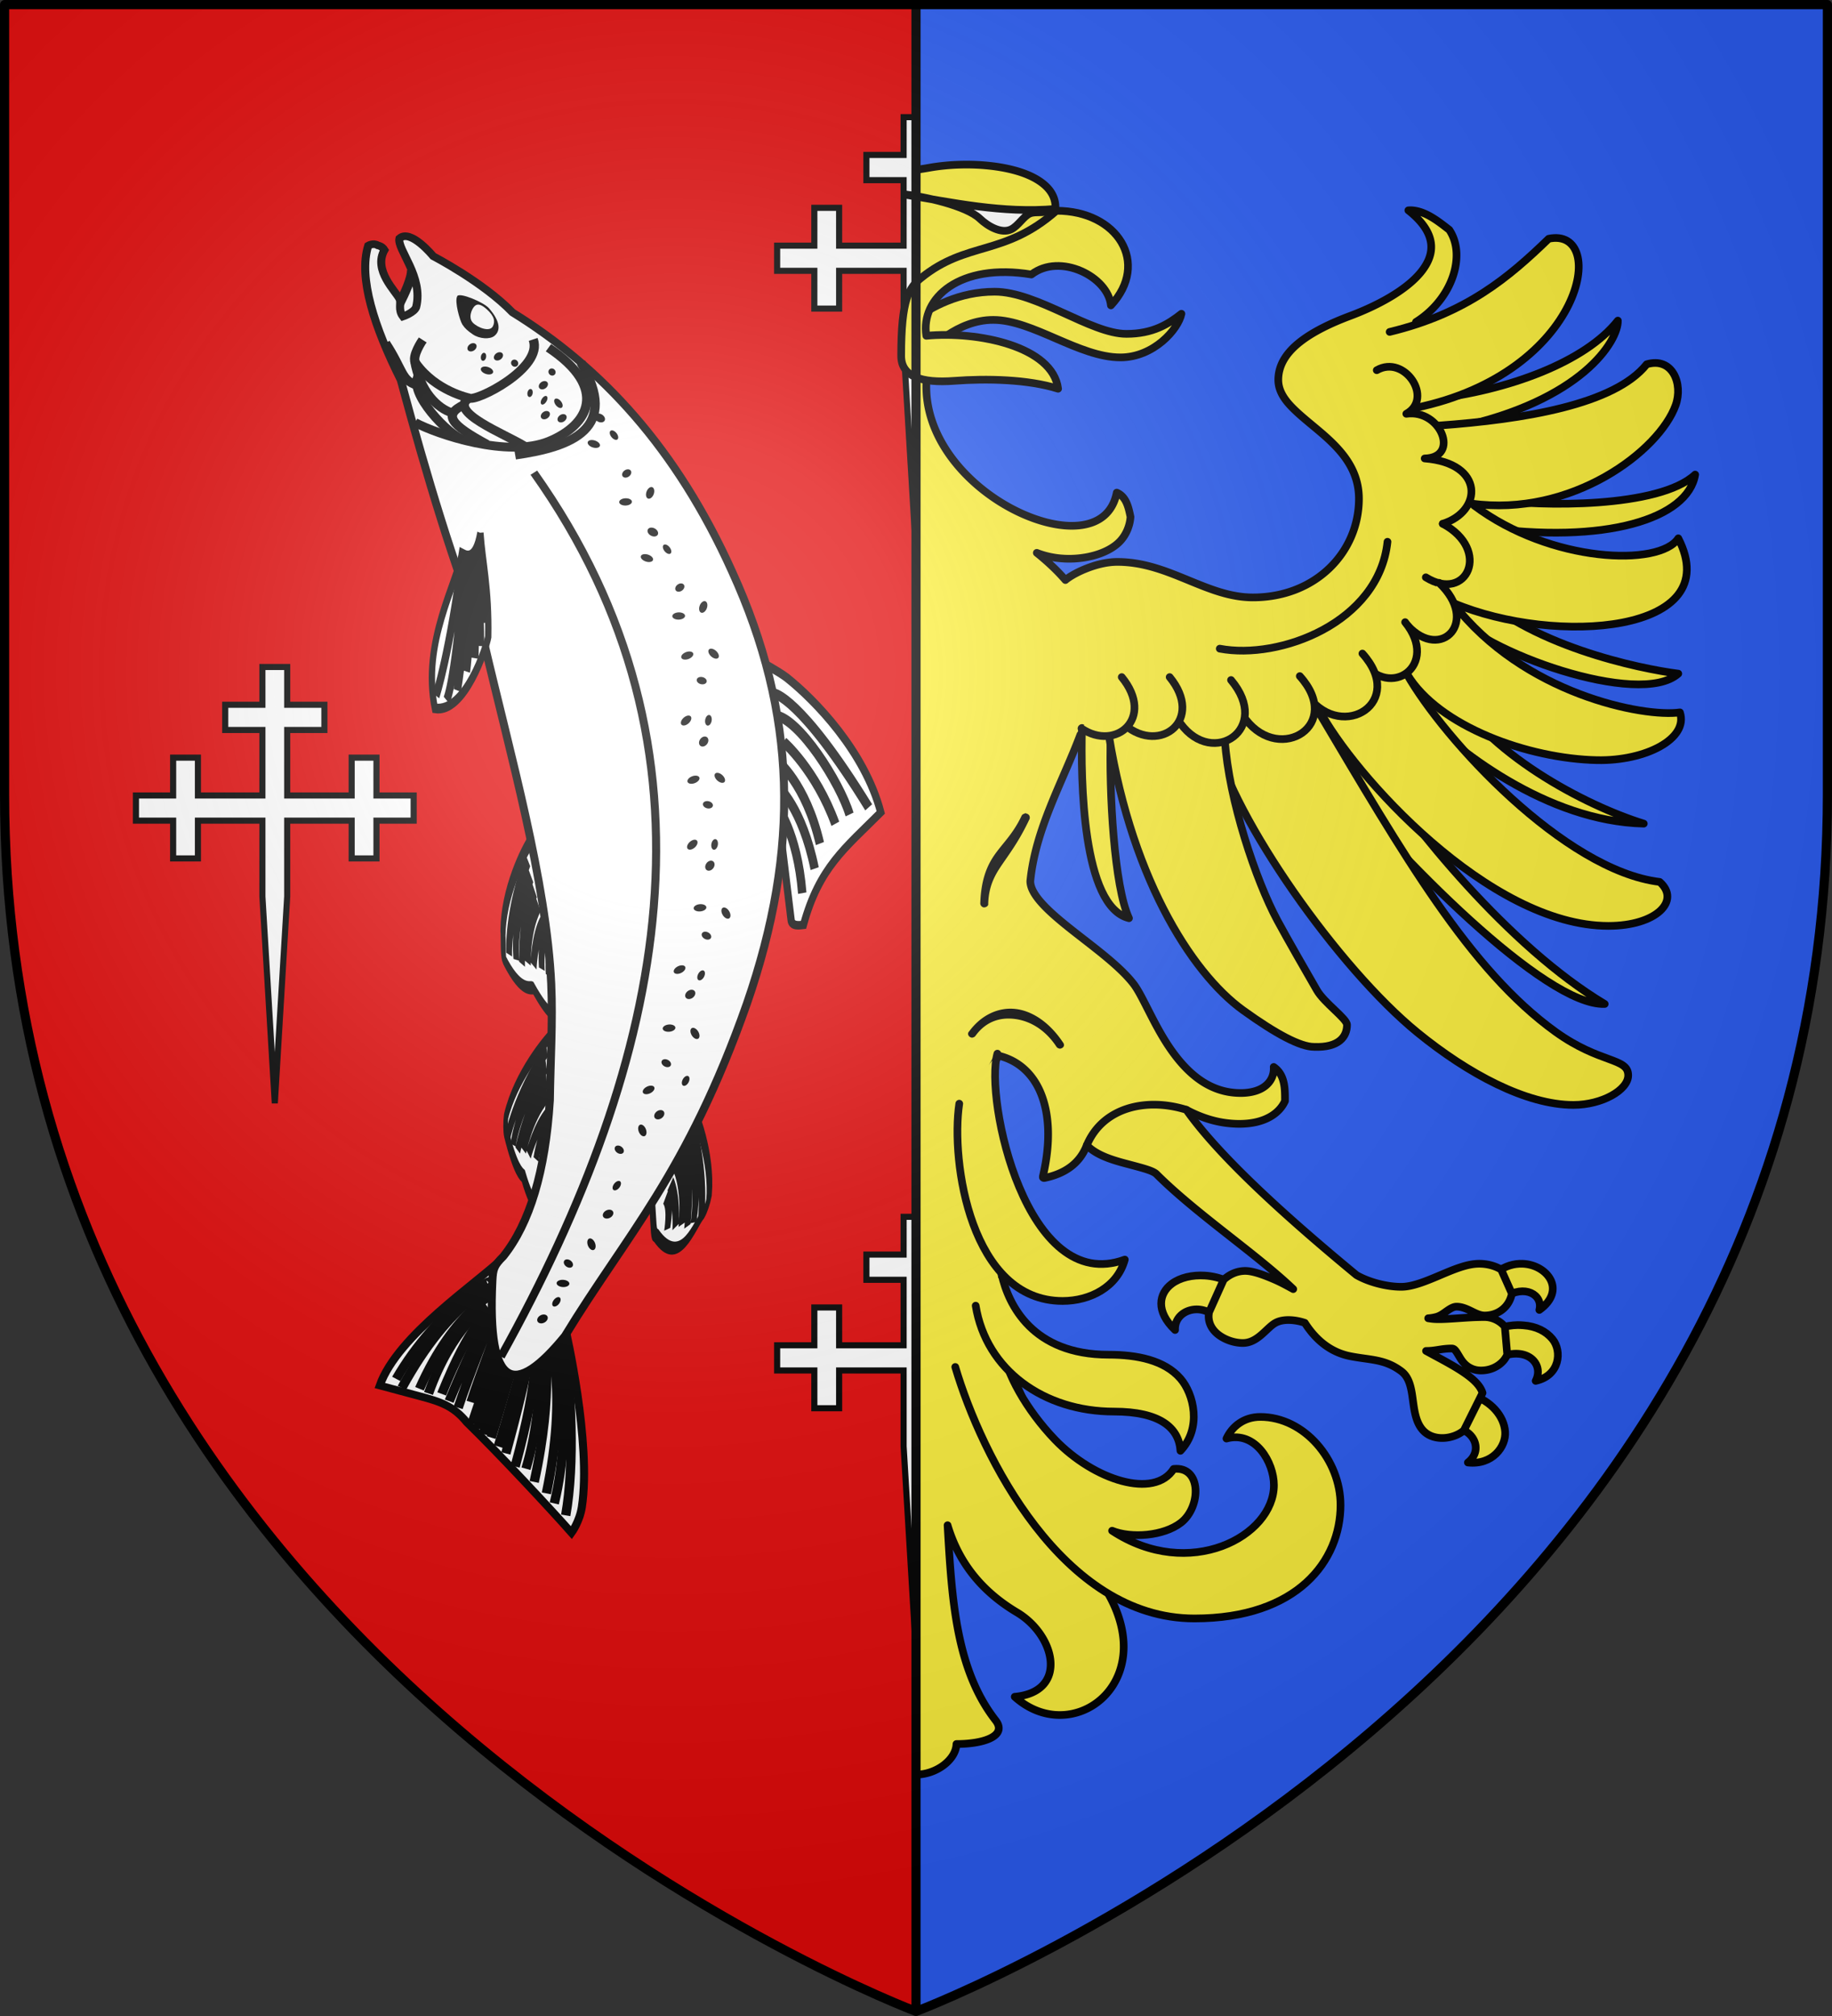 <svg xmlns="http://www.w3.org/2000/svg" xmlns:xlink="http://www.w3.org/1999/xlink" width="600" height="660" version="1.0"><rect width="100%" height="100%" fill="#333333" stroke="none"/><defs><g id="c"><path id="b" d="M0 0v1h.5L0 0z" transform="rotate(18 3.157 -.5)"/><use xlink:href="#b" width="810" height="540" transform="scale(-1 1)"/></g><g id="d"><use xlink:href="#c" width="810" height="540" transform="rotate(72)"/><use xlink:href="#c" width="810" height="540" transform="rotate(144)"/></g><g id="f"><path id="e" d="M0 0v1h.5L0 0z" transform="rotate(18 3.157 -.5)"/><use xlink:href="#e" width="810" height="540" transform="scale(-1 1)"/></g><g id="g"><use xlink:href="#f" width="810" height="540" transform="rotate(72)"/><use xlink:href="#f" width="810" height="540" transform="rotate(144)"/></g><path id="h" d="M-298.5-298.5h597V-40C298.5 246.31 0 358.5 0 358.5S-298.5 246.31-298.5-40v-258.5z"/><path id="a" d="M2.922 27.672c0-5.951 2.317-9.843 5.579-11.012 1.448-.519 3.307-.273 5.018 1.447 2.119 2.129 2.736 7.993-3.483 9.121.658-.956.619-3.081-.714-3.787-.99-.524-2.113-.253-2.676.123-.824.552-1.729 2.106-1.679 4.108H2.922z"/><radialGradient id="j" cx="-80" cy="-80" r="405" gradientUnits="userSpaceOnUse"><stop offset="0" style="stop-color:#fff;stop-opacity:.31"/><stop offset=".19" style="stop-color:#fff;stop-opacity:.25"/><stop offset=".6" style="stop-color:#6b6b6b;stop-opacity:.125"/><stop offset="1" style="stop-color:#000;stop-opacity:.125"/></radialGradient></defs><g transform="translate(300 300)"><use xlink:href="#h" width="600" height="660" style="fill:#2b5df2"/><path d="M-298.5-298.602H0v657s-298.5-112.19-298.5-398.5z" style="fill:#e20909"/></g><g transform="translate(300 300)"><g style="display:inline"><g style="fill:none;stroke:#000;stroke-width:4.764;stroke-miterlimit:4;stroke-dasharray:none"><path d="M1292.388 486.118c9.806 2.25 35.702 5.554 47.708-1.144 1.228-1.2 6.98-3.997 6.778-5.227-2.386-14.618-11.344-18.437-12.542-19.778-3.498-14.988-8.208-15.325-8.208-15.325-2.63-1.43-3.38 7.816-18.706 11.131" style="fill:#fff;fill-opacity:1;fill-rule:evenodd;stroke:#000;stroke-width:4.101;stroke-linecap:butt;stroke-linejoin:miter;stroke-miterlimit:4;stroke-dasharray:none;stroke-opacity:1" transform="matrix(-.205 .619 -.349 -.86 308.705 -406.925)"/><path d="M1303.342 480.416c26.991 1.912 34.93-6.883 34.93-6.883M1300.978 484.752c31.722 1.051 40.91-6.636 40.91-6.636M1304.937 475.943c17.969 2.552 30.507-6.121 30.507-6.121M1306.382 471.627c15.051 2.15 24.564-4.626 24.564-4.626M1308.722 466.067c10.752 1.623 18.94-2.522 18.94-2.522M1310.173 462.056c6.472 2.015 12.492-3.312 12.492-3.312M1311.444 456.67c4.005 1.146 8.218-2.614 8.218-2.614" style="fill:none;stroke:#000;stroke-width:4.764;stroke-linecap:butt;stroke-linejoin:miter;stroke-miterlimit:4;stroke-dasharray:none;stroke-opacity:1" transform="matrix(-.205 .619 -.349 -.86 308.705 -406.925)"/></g><g style="fill:none;stroke:#000;stroke-width:4.764;stroke-miterlimit:4;stroke-dasharray:none"><path d="M1292.388 486.118c9.806 2.25 35.702 5.554 47.708-1.144 1.228-1.2 2.131-3.624 1.93-4.854-2.386-14.618-6.496-18.81-7.694-20.151-3.498-14.988-8.208-15.325-8.208-15.325-2.63-1.43-3.38 7.816-18.706 11.131" style="fill:#fff;fill-opacity:1;fill-rule:evenodd;stroke:#000;stroke-width:4.101;stroke-linecap:butt;stroke-linejoin:miter;stroke-miterlimit:4;stroke-dasharray:none;stroke-opacity:1" transform="matrix(-.34 .561 -.147 -.909 392.675 -245.473)"/><path d="M1303.342 480.416c26.991 1.912 34.93-6.883 34.93-6.883M1300.978 484.752c31.722 1.051 40.91-6.636 40.91-6.636M1304.937 475.943c17.969 2.552 30.507-6.121 30.507-6.121M1306.382 471.627c15.051 2.15 24.564-4.626 24.564-4.626M1308.722 466.067c10.752 1.623 18.94-2.522 18.94-2.522M1310.173 462.056c6.472 2.015 12.492-3.312 12.492-3.312M1311.444 456.67c4.005 1.146 8.218-2.614 8.218-2.614" style="fill:none;stroke:#000;stroke-width:4.764;stroke-linecap:butt;stroke-linejoin:miter;stroke-miterlimit:4;stroke-dasharray:none;stroke-opacity:1" transform="matrix(-.34 .561 -.147 -.909 392.675 -245.473)"/></g><g style="fill:none;stroke:#000;stroke-width:4.764;stroke-miterlimit:4;stroke-dasharray:none"><path d="M1292.388 486.118c9.806 2.25 35.702 5.554 47.708-1.144 1.228-1.2 2.131-3.624 1.93-4.854-2.29-6.224 3.784-19.554-24.65-28-2.629-1.43-2.747-.63-18.073 2.686" style="fill:#fff;fill-opacity:1;fill-rule:evenodd;stroke:#000;stroke-width:4.101;stroke-linecap:butt;stroke-linejoin:miter;stroke-miterlimit:4;stroke-dasharray:none;stroke-opacity:1" transform="matrix(.148 .637 .424 -.82 -471.742 -363.924)"/><path d="M1303.342 480.416c26.991 1.912 34.93-6.883 34.93-6.883M1300.978 484.752c31.722 1.051 40.91-6.636 40.91-6.636M1304.937 475.943c17.969 2.552 30.507-6.121 30.507-6.121M1306.382 471.627c15.051 2.15 24.564-4.626 24.564-4.626M1308.722 466.067c10.752 1.623 18.94-2.522 18.94-2.522M1310.173 462.056c6.472 2.015 12.492-3.312 12.492-3.312" style="fill:none;stroke:#000;stroke-width:4.764;stroke-linecap:butt;stroke-linejoin:miter;stroke-miterlimit:4;stroke-dasharray:none;stroke-opacity:1" transform="matrix(.148 .637 .424 -.82 -471.742 -363.924)"/></g><g style="fill:none;stroke:#000;stroke-width:2.736;stroke-miterlimit:4;stroke-dasharray:none"><path d="M1174.897 511.353c-.597-1.116-4.159-8.384-5.009-11.032-3.477-10.832-7.743-32.576-1.887-49.602 14.945-.586 24.543.458 37.828-9.117.769.527 3.276 1.902 2.373 3.608l-15.64 29.553" style="fill:#fff;fill-opacity:1;fill-rule:evenodd;stroke:#000;stroke-width:2.356;stroke-linecap:butt;stroke-linejoin:miter;stroke-miterlimit:4;stroke-dasharray:none;stroke-opacity:1" transform="matrix(-.811 .752 -.589 -.917 1201.187 -499.068)"/><path d="M1175.8 499.619s-6.294-6.047-5.56-45.263M1179.078 494.48c-5.745-5.732-5.579-28.71-2.835-37.753M1181.151 486.66s-3.595-12.958.199-29.06M1185.84 483.826s-3.644-10.974 2.633-27.451M1189.836 477.763s-2.784-9.53 4.036-25.91M1193.316 473.864s-1.05-10.167 7.68-24.918" style="fill:none;stroke:#000;stroke-width:2.736;stroke-linecap:butt;stroke-linejoin:miter;stroke-miterlimit:4;stroke-dasharray:none;stroke-opacity:1" transform="matrix(-.811 .752 -.589 -.917 1201.187 -499.068)"/></g><path d="M41.882 323.359c.946 1.537 1.095 6.078 1.116 7.565.01.744-.085 2.124.394 3.415.478 1.29 6.454.284 3.87-11.38" style="fill:#fff;fill-opacity:1;fill-rule:evenodd;stroke:#000;stroke-width:2;stroke-linecap:butt;stroke-linejoin:miter;stroke-miterlimit:4;stroke-dasharray:none;stroke-opacity:1" transform="matrix(1.366 .668 -.686 1.291 -.586 -657.081)"/><g style="fill:none;stroke:#000;stroke-width:4.73;stroke-miterlimit:4;stroke-dasharray:none"><path d="M1314.395 380.968s7.613-60.491 23.812-91.237c3.66-6.945 9.577-11.238 9.577-11.238 5.334 14.158 20.615 51.525 30.455 72.51 3.44 10.494 9.266 14.854 17.958 20.858l17.2 11.88c-17.616 22.409-64.991 35.366-82.636 44.158l14.588-48.757z" style="fill:#fff;fill-opacity:1;fill-rule:evenodd;stroke:#000;stroke-width:4.072;stroke-linecap:butt;stroke-linejoin:miter;stroke-miterlimit:4;stroke-dasharray:none;stroke-opacity:1" transform="matrix(-.609 .199 -.217 -.582 768.408 95.664)"/><path d="M1315.876 379.884c6.894-30.604 17.782-66.935 31.577-91.734" style="fill:none;stroke:#000;stroke-width:4.73;stroke-linecap:butt;stroke-linejoin:miter;stroke-miterlimit:4;stroke-dasharray:none;stroke-opacity:1" transform="matrix(-.609 .199 -.217 -.582 768.408 95.664)"/><path d="M1320.004 379.006s6.224-44.549 30.803-82.98" style="fill:none;stroke:#000;stroke-width:4.73;stroke-linecap:butt;stroke-linejoin:miter;stroke-miterlimit:4;stroke-dasharray:none;stroke-opacity:1" transform="matrix(-.609 .199 -.217 -.582 768.408 95.664)"/><path d="M1324.407 378.537s-1.124-26.858 28.382-76.178M1330.845 380.386s2.782-16.169 32.122-59.437" style="fill:none;stroke:#000;stroke-width:4.73;stroke-linecap:butt;stroke-linejoin:miter;stroke-miterlimit:4;stroke-dasharray:none;stroke-opacity:1" transform="matrix(-.609 .199 -.217 -.582 768.408 95.664)"/><path d="M1326.883 378.71s3.72-25.975 29.702-68.623" style="fill:none;stroke:#000;stroke-width:4.73;stroke-linecap:butt;stroke-linejoin:miter;stroke-miterlimit:4;stroke-dasharray:none;stroke-opacity:1" transform="matrix(-.609 .199 -.217 -.582 768.408 95.664)"/><path d="M1329.277 380.16s7.16-31.37 28.903-62.11M1334.01 381.578s24.32-35.536 33.484-47.838M1333.074 380.891s2.677-8.606 32.017-51.874M1342.262 416.875c-6.726 4.11 29.538-3.506 62.052-32.522" style="fill:none;stroke:#000;stroke-width:4.73;stroke-linecap:butt;stroke-linejoin:miter;stroke-miterlimit:4;stroke-dasharray:none;stroke-opacity:1" transform="matrix(-.609 .199 -.217 -.582 768.408 95.664)"/><path d="M1339.293 415.11c-.347.5 24.573.638 63.928-36.177M1347.847 404.194c2.498-3.713 10.147-2.974 37.353-34.809" style="fill:none;stroke:#000;stroke-width:4.73;stroke-linecap:butt;stroke-linejoin:miter;stroke-miterlimit:4;stroke-dasharray:none;stroke-opacity:1" transform="matrix(-.609 .199 -.217 -.582 768.408 95.664)"/><path d="M1340.2 411.526s23.246-1.439 54.73-35.929" style="fill:none;stroke:#000;stroke-width:4.73;stroke-linecap:butt;stroke-linejoin:miter;stroke-miterlimit:4;stroke-dasharray:none;stroke-opacity:1" transform="matrix(-.609 .199 -.217 -.582 768.408 95.664)"/><path d="M1347.929 406.415s20.669-5.534 43.512-34.642M1347.16 399.676s23.445-27.618 32.61-39.92M1347.6 401.028c.038-.071 6.416-3.276 35.31-36.515M1345.29 394.804s18.164-22.05 27.329-34.353M1337.614 384.123s22.51-32.456 31.676-44.758M1340.883 388.766s24.135-30.379 33.3-42.681M1338.938 385.882s24.27-31.166 33.436-43.468M1343.198 391.704s23.553-29.832 32.718-42.134" style="fill:none;stroke:#000;stroke-width:4.73;stroke-linecap:butt;stroke-linejoin:miter;stroke-miterlimit:4;stroke-dasharray:none;stroke-opacity:1" transform="matrix(-.609 .199 -.217 -.582 768.408 95.664)"/><path d="M1312.538 406.777c.6-.566 1.433-.66 1.859-.21.426.45.284 1.273-.317 1.84-.6.565-1.433.66-1.858.21-.426-.45-.284-1.274.316-1.84z" style="fill:none;stroke:#000;stroke-width:4.73;stroke-miterlimit:4;stroke-dasharray:none" transform="matrix(-.609 .199 -.217 -.582 768.408 95.664)"/><path d="M1315.257 400.1c1.083-.707 2.042.286 2.14 2.216.098 1.93-.702 4.072-1.786 4.779-1.083.707-2.042-.286-2.14-2.216-.098-1.93.702-4.072 1.786-4.779z" style="fill:none;stroke:#000;stroke-width:4.73;stroke-miterlimit:4;stroke-dasharray:none" transform="matrix(-.609 .199 -.217 -.582 768.408 95.664)"/></g><path d="M93.118 390.95c16.645 20.37 36.246 42.233 47.506 62.367 4.148 7.448 7.477 15.277 11.51 23.579 6.336 14.737 8.617 26.727 6.918 36.019-.828 2.735-.696 3.533.374 5.937 10.059 22.59 16.083 21.266 19.413 3.967 1.453-26.126 6.83-44.705 1.022-84.799-5.473-36.462-19.757-63.267-46.533-85.54-23.045-19.326-45.363-28.162-67.934-30.491-8.707-3.229-20.773-3.506-20.773-3.506s-7.159-3.391-8.226-.246c.637 2.464 8.482 5.292 10.12 12.174.18 1.308-1.567 3.184-1.567 3.184-1.628-.84-1.655-2.553-2.379-3.158-1.455-1.216-7.989-3.137-7.864-8.415-.846-.562-1.74-.268-1.74-.268-1.107-.13-1.783 1.007-1.783 1.007 1.346 7.441 9.364 15.771 19.782 23.833 14.86 17.042 29.052 32.376 42.154 44.357z" style="fill:#fff;stroke:#000;stroke-width:1.722;stroke-linecap:butt;stroke-linejoin:miter;stroke-miterlimit:4;stroke-dasharray:none;stroke-opacity:1" transform="matrix(1.366 .668 -.686 1.291 -.586 -657.081)"/><g style="fill:none;stroke:#000;stroke-width:3.711;stroke-miterlimit:4;stroke-dasharray:none"><path d="M1149.322 643.414c5.783-8.67.11-10.723-1.095-11.457 5.796-8.02 8.677-34.704 29.45-43.687 11.257 10.605 1.849 32.992-.044 35.845-11.686 10.758-20.515 13.837-28.311 19.3z" style="fill:#fff;stroke:#000;stroke-width:3.195;stroke-linecap:butt;stroke-linejoin:miter;stroke-miterlimit:4;stroke-dasharray:none;stroke-opacity:1" transform="matrix(.423 .757 .488 -.652 -942.808 -576.051)"/><path d="M1149.591 632.694c28.52-30.566 29.977-38.175 29.977-38.175M1151.003 633.812s18.085-16.58 29.702-33.045M1151.568 635.255s20.81-18.165 27.45-26.95M1151.764 637.395s17.138-10.282 25.555-18.26M1151.517 636.558s21.309-16.185 26.932-22.193M1151.87 638.848s14.518-7.243 21.297-12.892M1148.66 632.1c20.487-26.424 26.251-40.705 26.251-40.705" style="fill:none;stroke:#000;stroke-width:3.711;stroke-linecap:butt;stroke-linejoin:miter;stroke-miterlimit:4;stroke-dasharray:none;stroke-opacity:1" transform="matrix(.423 .757 .488 -.652 -942.808 -576.051)"/></g><path d="M75.798 325.552c15.767 2.202 15.426 11.671 9.557 18.785-6.172 7.48-21.872 9.594-27.378 9.412" style="fill:none;stroke:#000;stroke-width:2;stroke-linecap:butt;stroke-linejoin:miter;stroke-miterlimit:4;stroke-dasharray:none;stroke-opacity:1" transform="matrix(1.366 .668 -.686 1.291 -.586 -657.081)"/><path d="M72.043 325.39c4.978 4.692-4.691 18.446-6.28 18.09 0 0-7.039 1.9-13.656-1.748-1.554-.856-1.026-5.366-1.026-5.366" style="fill:none;stroke:#000;stroke-width:2;stroke-linecap:butt;stroke-linejoin:miter;stroke-miterlimit:4;stroke-dasharray:none;stroke-opacity:1" transform="matrix(1.366 .668 -.686 1.291 -.586 -657.081)"/><path d="M81.118 347.71c-4.719-.525-18.24.742-15.3-4.257" style="fill:none;stroke:#000;stroke-width:2;stroke-linecap:butt;stroke-linejoin:miter;stroke-miterlimit:4;stroke-dasharray:none;stroke-opacity:1" transform="matrix(1.366 .668 -.686 1.291 -.586 -657.081)"/><path d="M73.904 351.051c-8.928-.39-11.547-1.537-8.306-5.872" style="fill:none;stroke:#000;stroke-width:2;stroke-linecap:butt;stroke-linejoin:miter;stroke-miterlimit:4;stroke-dasharray:none;stroke-opacity:1" transform="matrix(1.366 .668 -.686 1.291 -.586 -657.081)"/><path d="M53.912 343.978c-.32 4.507 11.667 9.048 15.162 8.462" style="fill:none;stroke:#000;stroke-width:2;stroke-linecap:butt;stroke-linejoin:miter;stroke-miterlimit:4;stroke-dasharray:none;stroke-opacity:1" transform="matrix(1.366 .668 -.686 1.291 -.586 -657.081)"/><path d="M51.664 341.334c4.03 5.58 9.045 7.394 12.54 6.809M44.334 340.656c6.008 3.636 6.711 5.979 10.206 5.393M80.317 350.43c10.042-7.255 17.235-15.683 3.15-25.098" style="fill:none;stroke:#000;stroke-width:2;stroke-linecap:butt;stroke-linejoin:miter;stroke-miterlimit:4;stroke-dasharray:none;stroke-opacity:1" transform="matrix(1.366 .668 -.686 1.291 -.586 -657.081)"/><path d="M93.856 334.738c-.04.5-.615.862-1.281.808-.667-.054-1.175-.504-1.135-1.004.04-.5.615-.862 1.282-.808.667.054 1.175.504 1.134 1.004zM98.17 337.259c-.19.336-.824.353-1.414.039-.59-.315-.914-.843-.723-1.179.19-.336.824-.353 1.414-.039.59.315.914.843.724 1.179zM95.52 340.332c.001.453-.606.877-1.356.946-.75.07-1.36-.242-1.361-.695-.002-.453.605-.877 1.355-.946.75-.07 1.36.242 1.362.695zM103.9 342.196c.388.232.479.852.203 1.384-.275.532-.814.775-1.202.543-.388-.232-.48-.851-.204-1.383s.815-.776 1.203-.544zM107.27 348.366c.172.42-.232 1.04-.901 1.386-.67.345-1.351.285-1.523-.134-.171-.42.233-1.04.902-1.386.67-.345 1.352-.285 1.523.134zM109.561 343.415c-.435.126-.672.828-.529 1.567.144.74.614 1.237 1.05 1.112.435-.125.671-.827.528-1.566-.144-.74-.614-1.238-1.049-1.113zM82.524 338.464c.388.231.48.851.204 1.383s-.814.776-1.202.544c-.388-.232-.48-.852-.204-1.384.276-.532.814-.775 1.202-.543zM84.378 336.321c-.19.337-.825.354-1.415.04-.59-.315-.914-.843-.723-1.18.19-.335.824-.353 1.414-.038.59.314.915.842.724 1.178zM79.12 332.639c.389.231.48.851.204 1.383-.275.532-.814.776-1.202.544-.388-.232-.48-.852-.204-1.384.276-.532.815-.775 1.203-.543zM76.64 335.595c-.303.067-.447.518-.32 1.006.128.49.478.832.783.765.304-.067.448-.518.32-1.007-.127-.489-.478-.831-.782-.764zM80.185 335.508c-.31.128-.52.701-.468 1.28.052.578.345.944.655.816.31-.128.519-.701.467-1.28-.051-.578-.345-.944-.654-.816zM86.02 337.447c.388.232.48.852.204 1.384-.276.532-.814.775-1.202.543-.388-.231-.48-.851-.204-1.383s.814-.776 1.202-.544zM79.287 329.422c.394.221.553.7.357 1.068-.197.369-.675.489-1.068.267-.394-.22-.553-.7-.357-1.068.197-.368.675-.488 1.068-.267zM71.281 331.323c.393.22.553.7.357 1.068-.197.369-.676.488-1.069.267-.393-.221-.553-.7-.356-1.068.196-.369.675-.488 1.068-.267zM61.707 332.032c.388.232.48.852.204 1.384-.276.531-.814.775-1.202.543-.388-.232-.48-.852-.204-1.384.276-.532.814-.775 1.202-.543zM67.759 336.063c.001.453-.606.876-1.356.946-.75.069-1.36-.243-1.361-.696-.002-.453.606-.877 1.355-.946.75-.069 1.36.243 1.362.696zM64.125 332.893c-.304.067-.448.518-.32 1.007.128.488.478.83.782.764.305-.067.448-.518.32-1.007-.127-.489-.477-.831-.782-.764zM67.653 331.25c.388.232.48.852.204 1.384-.276.532-.814.776-1.202.544-.388-.232-.48-.852-.204-1.384.276-.532.814-.775 1.202-.544z" style="fill:#000;fill-opacity:1;stroke:none;stroke-width:2;stroke-miterlimit:4;stroke-dasharray:none" transform="matrix(1.366 .668 -.686 1.291 -.586 -657.081)"/><path d="M53.232 324.12c-.088 1.334 2.986 4.723 3.851 5.249.866.526 1.651.743 2.975.945 1.734.265 3.773-.652 4.254-1.806.709-1.7-.352-3.535-3.806-5.038-1.64-.714-7.21-.343-7.274.65z" style="fill:#000;fill-opacity:1;fill-rule:evenodd;stroke:none;stroke-width:2;stroke-miterlimit:4;stroke-dasharray:none" transform="matrix(1.366 .668 -.686 1.291 -.586 -657.081)"/><path d="M60.094 323.868c-1.41-.397-2.278-.309-2.554.582-.276.89-.081 3.008 1.37 3.52 1.453.514 4.197.254 4.142-1.289-.04-1.124-.636-2.153-2.958-2.812z" style="fill:#fff;fill-opacity:1;fill-rule:evenodd;stroke:none;stroke-width:2;stroke-miterlimit:4;stroke-dasharray:none" transform="matrix(1.366 .668 -.686 1.291 -.586 -657.081)"/><path d="M115.497 352.474c-.04.5-.615.862-1.282.808-.666-.054-1.175-.504-1.134-1.004.04-.5.615-.862 1.282-.808.666.054 1.175.504 1.134 1.004zM119.811 354.995c-.19.336-.824.353-1.414.039-.59-.315-.914-.843-.724-1.179.191-.336.825-.353 1.415-.039.59.315.914.843.723 1.179zM117.16 358.068c.002.453-.605.877-1.355.946-.75.07-1.36-.242-1.362-.695-.002-.453.606-.877 1.356-.946.75-.07 1.36.242 1.361.695zM125.54 359.932c.388.232.48.852.204 1.384-.276.532-.814.775-1.202.543-.388-.232-.48-.852-.204-1.383.276-.532.814-.776 1.202-.544zM128.912 366.102c.171.42-.233 1.04-.902 1.385-.67.346-1.352.286-1.523-.134-.171-.419.233-1.04.902-1.385.67-.345 1.351-.285 1.523.134zM131.202 361.151c-.436.126-.672.827-.529 1.567.144.739.614 1.237 1.05 1.112.434-.126.671-.827.528-1.566-.144-.74-.614-1.238-1.05-1.113zM158.99 412.706c-.5-.047-.956.456-1.018 1.122-.062.667.294 1.245.793 1.291.5.047.955-.456 1.017-1.122.062-.667-.293-1.245-.793-1.291zM157.252 408.02c-.364.13-.49.751-.283 1.387.208.635.672 1.046 1.036.916s.491-.75.283-1.386c-.208-.636-.672-1.046-1.036-.916zM153.767 410.1c-.446-.08-.968.446-1.166 1.172-.198.727.004 1.381.45 1.461.445.08.968-.445 1.166-1.172.197-.726-.004-1.38-.45-1.46zM153.38 401.524c-.162-.422-.757-.619-1.328-.44-.572.18-.905.669-.743 1.09.161.423.756.62 1.327.44.572-.179.905-.667.743-1.09zM147.885 397.137c-.383-.24-1.065.05-1.52.65-.456.599-.515 1.281-.132 1.522.384.242 1.065-.049 1.52-.648.457-.6.515-1.282.132-1.523zM153.157 395.737c-.199.408-.93.52-1.634.25-.704-.269-1.113-.818-.914-1.225.198-.407.93-.519 1.634-.25.703.27 1.113.818.914 1.225zM145.26 388.325c-.5-.046-.955.457-1.017 1.123-.062.666.294 1.244.793 1.29.5.047.955-.456 1.017-1.122.062-.666-.293-1.244-.793-1.29zM143.523 383.64c-.363.13-.49.751-.282 1.387.207.635.671 1.046 1.035.916.364-.13.491-.751.283-1.387-.208-.635-.672-1.046-1.036-.916zM140.038 385.72c-.446-.08-.968.445-1.166 1.172-.198.726.004 1.381.45 1.46.445.08.968-.444 1.166-1.17.197-.728-.004-1.382-.45-1.462zM139.65 377.144c-.16-.422-.756-.62-1.327-.44-.572.18-.905.668-.743 1.09.161.423.756.62 1.327.44.572-.18.905-.668.743-1.09zM134.156 372.757c-.383-.241-1.065.05-1.52.649-.456.6-.515 1.282-.132 1.523.384.241 1.065-.05 1.52-.649.457-.6.516-1.282.132-1.523zM139.428 371.357c-.199.407-.93.52-1.634.25-.703-.27-1.113-.818-.914-1.225.198-.407.93-.52 1.634-.25.703.269 1.113.818.914 1.225zM174.87 467.897c-.466-.186-1.046.168-1.293.79-.248.62-.071 1.276.395 1.462.466.185 1.045-.168 1.293-.79.248-.62.07-1.276-.395-1.462zM175.982 458.398c-.386.022-.683.582-.664 1.25.02.668.348 1.194.734 1.172.386-.021.683-.581.664-1.25-.02-.668-.348-1.193-.734-1.172zM170.598 463.92c-.405-.202-1.055.154-1.45.795-.395.64-.387 1.326.018 1.528.405.203 1.054-.153 1.45-.794.395-.64.387-1.326-.018-1.528zM171.622 457.941c-.035-.45-.55-.808-1.15-.797-.598.01-1.056.385-1.02.835.035.451.55.808 1.149.798.599-.01 1.056-.385 1.021-.836zM168.624 449.823c-.3-.34-1.035-.254-1.642.192s-.856 1.084-.557 1.424c.3.34 1.035.254 1.642-.192s.857-1.084.557-1.424zM174.077 449.972c-.306.334-1.04.235-1.638-.223-.599-.457-.836-1.1-.53-1.433.305-.335 1.04-.235 1.638.222.598.457.835 1.1.53 1.434zM168.6 440.629c-.466-.186-1.045.167-1.293.789-.248.621-.07 1.276.395 1.462.466.186 1.046-.168 1.293-.789.248-.621.071-1.277-.395-1.462zM168.26 435.643c-.386.022-.683.582-.664 1.25.02.668.348 1.194.734 1.172.386-.021.683-.581.664-1.25-.02-.668-.349-1.193-.734-1.172zM164.328 436.652c-.405-.203-1.055.153-1.45.794s-.387 1.326.018 1.529c.405.202 1.055-.153 1.45-.794s.387-1.326-.018-1.529zM166.383 428.317c-.035-.45-.55-.808-1.15-.798-.598.011-1.056.385-1.02.836.035.45.55.808 1.149.797.599-.01 1.056-.385 1.02-.835zM162.354 422.555c-.3-.34-1.035-.254-1.642.192s-.856 1.084-.556 1.424c.299.34 1.035.253 1.641-.193.607-.446.857-1.083.557-1.423zM167.807 422.703c-.306.335-1.04.235-1.638-.222-.599-.457-.836-1.1-.53-1.434.305-.334 1.04-.235 1.638.223.598.457.836 1.1.53 1.433zM173.457 520.588c-.43-.258-1.059-.002-1.403.572-.344.573-.274 1.248.156 1.507.43.258 1.06.002 1.403-.572.344-.574.274-1.25-.156-1.507zM173.92 515.612c-.385-.04-.768.465-.856 1.128-.087.663.153 1.234.537 1.274.385.04.768-.464.856-1.127.087-.663-.153-1.234-.538-1.275zM173.24 508.08c.037-.45-.414-.886-1.007-.971-.593-.086-1.104.21-1.142.661-.037.45.414.886 1.007.971.593.086 1.105-.21 1.142-.661zM174.364 511.84c-.241-.383-.981-.415-1.652-.072-.67.343-1.018.932-.777 1.316.241.383.981.416 1.651.073.67-.343 1.02-.933.778-1.316zM175.544 502.767c-.355.28-1.064.065-1.581-.482-.518-.547-.65-1.22-.294-1.5.356-.281 1.064-.065 1.581.482.518.547.65 1.219.294 1.5zM175.345 493.033c-.43-.258-1.058-.002-1.402.572-.344.573-.275 1.248.156 1.507.43.258 1.058.002 1.403-.572.344-.574.274-1.25-.157-1.507zM173.66 486.285c-.384-.04-.767.465-.855 1.128-.088.663.153 1.234.537 1.274.384.04.767-.464.855-1.127.088-.663-.153-1.234-.537-1.275zM171.417 480.16c.037-.451-.414-.886-1.007-.972-.593-.085-1.104.21-1.142.661-.037.451.414.886 1.007.971.593.086 1.104-.21 1.142-.66zM173.721 474.846c-.355.281-1.064.065-1.581-.482-.518-.547-.65-1.219-.294-1.5.355-.28 1.064-.065 1.581.482.518.547.65 1.22.294 1.5z" style="fill:#000;fill-opacity:1;stroke:none;stroke-width:2;stroke-miterlimit:4;stroke-dasharray:none" transform="matrix(1.366 .668 -.686 1.291 -.586 -657.081)"/><path d="M85.647 352.14c65.761 36.581 84.493 104.741 83.086 181.166" style="fill:none;stroke:#000;stroke-width:1.722;stroke-linecap:butt;stroke-linejoin:miter;stroke-miterlimit:4;stroke-dasharray:none;stroke-opacity:1" transform="matrix(1.366 .668 -.686 1.291 -.586 -657.081)"/></g><path d="M-214.06-31.336h-21.115v12.37h-8.121v-12.37h-12.182v-8.246h12.182v-12.37h8.12v12.37h21.116v-21.44h-12.182v-8.246h12.182v-12.37h8.121v12.37h12.182v8.246h-12.182v21.44h21.115v-12.37h8.121v12.37h12.182v8.246h-12.182v12.37h-8.121v-12.37h-21.115v24.82l-4.06 67.701-4.061-67.7z" style="display:inline;fill:#fff;fill-opacity:1;stroke:#000;stroke-width:2;stroke-miterlimit:4;stroke-dasharray:none;stroke-opacity:1"/><path id="i" d="M-4.06-211.336h-21.115v12.37h-8.121v-12.37h-12.182v-8.246h12.182v-12.37h8.12v12.37H-4.06v-21.44h-12.182v-8.246H-4.06v-12.37H0v142.823l-4.06-67.7z" style="display:inline;fill:#fff;fill-opacity:1;stroke:#000;stroke-width:2;stroke-miterlimit:4;stroke-dasharray:none;stroke-opacity:1"/><use xlink:href="#i" width="600" height="660" transform="translate(0 360)"/><g><path d="M14.844-246c-3.578.08-7.12.421-10.406 1-1.53.27-3.007.506-4.438.688v41.03c11.152-13.575 41.92-18.62 45.656-28.218.183-3.12-1.14-5.739-3.5-7.813-2.474-2.174-5.962-3.784-10.093-4.875-5.165-1.363-11.256-1.947-17.22-1.812zm147.312 14.938c-.305-.012-.598.014-.906.03 4.723 3.717 6.95 7.315 7.406 10.688.456 3.373-.872 6.562-3.312 9.563-4.88 6.001-14.393 11.026-23.094 14.281-6.315 2.363-12.17 5.156-16.5 8.562-4.33 3.407-7.094 7.465-7.094 12.407 0 3.234 1.676 6.014 4.188 8.656 2.512 2.641 5.805 5.223 9.094 8 6.577 5.553 13.125 12.047 13.125 22.25 0 17.544-14.189 32.312-34.72 32.312-7.62 0-14.442-2.89-21.5-5.78-7.056-2.891-14.344-5.845-22.906-5.845-3.73 0-7.5 1.085-10.593 2.344-3.052 1.243-5.373 2.701-6.407 3.594-2.652-3.087-5.789-6.027-9.374-8.906 3.96 1.563 8.34 2.128 12.5 1.875 5.817-.355 11.205-2.244 14.374-5.282 2.23-2.136 3.608-5.283 3.813-8.375-.659-3.167-1.37-6.585-4.5-7.937-1.326 6.675-5.863 10-12.094 10.719-6.23.718-14.143-1.254-21.812-5.219-15.264-7.89-29.501-23.727-28.407-42.219A50.607 50.607 0 0 1 0-180.313v461.375h.063c6.43 0 13.003-4.732 13.187-10 9.26 0 16.692-2.77 12.813-7.75-12.943-16.617-14.328-39.468-15.72-63.875 3.297 11.073 10.129 21.04 22.72 28.532 12.722 7.57 16.857 26.024-.72 27.625 18.546 16.69 47.056-3.905 30.907-33.219l-31.406-71.469-3.813-33.656c-.331-23.854-14.187-50.623-.968-71.531 5.977 1.428 10.91 5.44 13.687 11.968 2.866 6.738 3.507 15.998.813 27.532a.459.459 0 0 0 0 .094.459.459 0 0 0 0 .093.205.205 0 0 0 0 .063.459.459 0 0 0 0 .094c.028.034.055.068.093.093a.467.467 0 0 0 .188.094c.033.003.06.003.093 0a.815.815 0 0 0 .126 0c6.361-1.311 11.489-4.495 13.874-10.719l32.626-11.594c4.937 2.625 10.685 4.594 17.374 4.594 8.257 0 13.09-3.41 14.907-7.469.031-4.25-.042-8.626-3.688-11.156.158 2.438-.77 4.57-2.594 6.094-1.822 1.524-4.614 2.438-8.218 2.438-10.646 0-17.981-7.012-23.406-15.032-2.713-4.01-4.887-8.261-6.782-11.968-1.894-3.708-3.445-6.83-4.906-8.72-4.652-6.011-13.2-12.115-20.5-17.905-3.65-2.896-6.982-5.71-9.406-8.375-2.424-2.667-3.907-5.152-3.907-7.375C39.15-28.56 47.85-43.53 53.844-59.407l79.719 9.72 63.343-62.97L163.75-194.5c6.805-4.252 11.414-10.946 12.813-17.563.962-4.55.495-8.99-1.907-12.593-3.715-2.903-7.927-6.226-12.5-6.406z" style="fill:#fcef3c;fill-opacity:1;fill-rule:nonzero;stroke:#000;stroke-width:2.51;stroke-linecap:round;stroke-linejoin:round;stroke-miterlimit:4;stroke-dasharray:none;stroke-dashoffset:0;stroke-opacity:1" transform="translate(0 -.102)"/><path d="M86.933-197.176c-4.28 3.371-9.333 6.581-18.014 6.581-11.713 0-29.225-13.804-43.162-13.804-11.571 0-20.651 4.952-26.63 9.335l1.839 12.977c3.656-3.852 12.59-13.082 24.345-13.082 12.916 0 28.105 12.28 41.646 12.28 10.866 0 18.942-9.19 19.976-14.287z" style="fill:#fcef3c;fill-opacity:1;fill-rule:nonzero;stroke:#000;stroke-width:2.51;stroke-linecap:round;stroke-linejoin:round;stroke-miterlimit:4;stroke-dasharray:none;stroke-dashoffset:0;stroke-opacity:1" transform="translate(0 -.102)"/><path d="M.013 258.86v-53.292" style="fill:#fcef3c;stroke:#000;stroke-width:2.51;stroke-linecap:round;stroke-linejoin:round;stroke-miterlimit:4;stroke-dasharray:none;stroke-dashoffset:0;stroke-opacity:1" transform="translate(0 -.102)"/><path d="M.013 60.104v56.16" style="fill:#fcef3c;fill-opacity:1;fill-rule:nonzero;stroke:#000;stroke-width:2.51;stroke-linecap:round;stroke-linejoin:round;stroke-miterlimit:4;stroke-dasharray:none;stroke-dashoffset:0;stroke-opacity:1" transform="translate(0 -.102)"/><g style="fill:#fcef3c;stroke-width:1.569;stroke-miterlimit:4;stroke-dasharray:none"><path d="M260.15 298.605c.357 11.7-.735 30.937-3.75 37.35 9.603-2.374 9.878-28.346 9.626-38.925M187.214 267.659c-12.26 12.608-35.6 17.288-43.251 18.259 7.885 7.048 39.976-4.372 46.93-12.842M191.276 287.805c-7.824 14.436-28.358 25.133-40.25 28.8 19.7-.465 38.51-14.905 47.375-24.3M207.026 304.005c-8.585 13.115-28.297 37.72-48 49.5 12.117.46 42.258-29.947 57.5-49.05M182.198 250.303c-10.1 1.47-34.29 1.77-41.69-5.117 1.453 8.927 18.148 14.406 43.919 10.735M194.794 229.836c-16.1-1.83-31.772-7.692-38.458-16.152-.123 4.092 7.356 16.432 32.996 21.87" style="fill:#fcef3c;fill-opacity:1;fill-rule:nonzero;stroke:#000;stroke-width:1.569;stroke-linecap:round;stroke-linejoin:round;stroke-miterlimit:4;stroke-dasharray:none;stroke-dashoffset:0;stroke-opacity:1" transform="matrix(-1.6 0 0 1.6 479.999 -536.926)"/><path d="M203.043 215.992c-15.697-3.786-24.413-11.182-32.55-19.062-12.359-2.593-7.464 27.43 27.31 34.612M193.01 235.154c-17.482-1.264-36.018-4.284-42.582-12.541-5.268-1.558-7.49 3.997-5.928 8.363 3.357 9.388 21.285 22.984 41.822 20.13v0M185.765 251.507c-15.697 11.798-38.038 12.557-41.802 6.721-9.991 19.483 25.107 22.045 46.038 13.243M190 271.571c-14.328 18.552-38.993 23.347-46.372 22.273-1.795 5.357 6.973 9.967 16.937 9.772 13.961-.274 32.457-6.834 38.91-17.598" style="fill:#fcef3c;fill-opacity:1;fill-rule:nonzero;stroke:#000;stroke-width:1.569;stroke-linecap:round;stroke-linejoin:round;stroke-miterlimit:4;stroke-dasharray:none;stroke-dashoffset:0;stroke-opacity:1" transform="matrix(-1.6 0 0 1.6 479.999 -536.926)"/><path d="M199.526 286.005c-7.628 13.448-32.276 40.177-51.75 42.525-4.333 3.81.601 9 10.5 9 24.456 0 52.266-31.03 59.25-44.325" style="fill:#fcef3c;fill-opacity:1;fill-rule:nonzero;stroke:#000;stroke-width:1.569;stroke-linecap:round;stroke-linejoin:round;stroke-miterlimit:4;stroke-dasharray:none;stroke-dashoffset:0;stroke-opacity:1" transform="matrix(-1.6 0 0 1.6 479.999 -536.926)"/><path d="M217.776 293.43c-17.74 29.885-31.137 53.138-48.675 65.767-9.163 6.598-14.884 5.251-14.884 8.919 0 2.983 5.347 6.048 11.205 6.048 9.64 0 21.556-6.36 31.914-14.8 16.285-13.27 37.605-43.794 41.44-59.634" style="fill:#fcef3c;fill-opacity:1;fill-rule:nonzero;stroke:#000;stroke-width:1.569;stroke-linecap:round;stroke-linejoin:round;stroke-miterlimit:4;stroke-dasharray:none;stroke-dashoffset:0;stroke-opacity:1" transform="matrix(-1.6 0 0 1.6 479.999 -536.926)"/><path d="M236.776 299.505c-.813 12.296-6.374 28.763-10.75 36.9-2.055 3.819-6.25 11.093-8.088 14.282-1.504 2.611-6.162 5.828-6.162 7.093 0 2.398 1.648 4.71 6.75 4.5 2.794 0 7.742-2.606 14.533-7.5 10.678-7.694 23.492-27.957 27.876-59.03" style="fill:#fcef3c;fill-opacity:1;fill-rule:nonzero;stroke:#000;stroke-width:1.569;stroke-linecap:round;stroke-linejoin:round;stroke-miterlimit:4;stroke-dasharray:none;stroke-dashoffset:0;stroke-opacity:1" transform="matrix(-1.6 0 0 1.6 479.999 -536.926)"/></g><path d="M195.358-196.216c-8.903 9.915-24.862 15.727-37.315 20.038-3.871 1.055-2.048-2.512-2.048-2.512 13.352-2.597 28.572-10.65 39.363-17.526zm27.8 36.27c-12.685 12.21-31.559 13.632-48.46 14.392l-1.14-2.782c17.814 1.487 34.929-2.907 49.6-11.61zm-43.919 42.153c13.858 8.66 34.48 13.093 50.62 10.947-15.167 5.578-37.654-.354-51.22-8.337l.6-2.61zm-14.848 25.298c11.57 12.847 29.66 25.014 49.967 28.94-19.673.024-39.146-12.214-53.719-28.212.437-2.038 1.481-.914 3.752-.728zm-15.433 20.57c12.424 21.675 30.864 36.493 50 51.03-22.737-10.644-43.262-28.622-52.7-49.68l2.7-1.35zm-64.8 8.73c3.31 25.247 8.67 48.193 22.4 67.95-17.315-16.277-21.36-42.154-25.2-67.86l2.8-.09zm37.1 1.62c8.908 33.12 28.71 58.437 57 87.12-43.704-35.819-53.449-63.428-60.3-86.76l3.3-.36z" style="fill:#fcef3c;fill-opacity:1;fill-rule:nonzero;stroke:none;stroke-width:2.51;stroke-miterlimit:4;stroke-dasharray:none" transform="translate(0 -.102)"/><g style="fill:#fcef3c;stroke-width:1.569;stroke-miterlimit:4;stroke-dasharray:none"><path d="M192.17 255.246c-10.005 5.366-4.946 16.212 3.473 10.963" style="fill:#fcef3c;fill-opacity:1;fill-rule:nonzero;stroke:#000;stroke-width:1.569;stroke-linecap:round;stroke-linejoin:round;stroke-miterlimit:4;stroke-dasharray:none;stroke-dashoffset:0;stroke-opacity:1" transform="matrix(-1.6 0 0 1.6 479.999 -536.926)"/><path d="M192.932 267.333c-8.394 7.916-.453 16.166 6.372 8.805" style="fill:#fcef3c;fill-opacity:1;fill-rule:nonzero;stroke:#000;stroke-width:1.569;stroke-linecap:round;stroke-linejoin:round;stroke-miterlimit:4;stroke-dasharray:none;stroke-dashoffset:0;stroke-opacity:1" transform="matrix(-1.6 0 0 1.6 479.999 -536.926)"/><path d="M199.878 275.384c-7.177 8.833 3.134 16.035 8.835 7.936" style="fill:#fcef3c;fill-opacity:1;fill-rule:nonzero;stroke:#000;stroke-width:1.569;stroke-linecap:round;stroke-linejoin:round;stroke-miterlimit:4;stroke-dasharray:none;stroke-dashoffset:0;stroke-opacity:1" transform="matrix(-1.6 0 0 1.6 479.999 -536.926)"/><path d="M208.62 281.805c-8.948 9.933 3.909 18.032 11.017 8.924M195.875 241.888c-12.347.959-11.798 10.828-3.705 13.358M195.875 241.888c-7.31-.165-3.32-10.153 3.759-9.141M205.685 223.83c-5.703-3.282-11.712 5.777-6.051 8.917" style="fill:#fcef3c;fill-opacity:1;fill-rule:nonzero;stroke:#000;stroke-width:1.569;stroke-linecap:round;stroke-linejoin:round;stroke-miterlimit:4;stroke-dasharray:none;stroke-dashoffset:0;stroke-opacity:1" transform="matrix(-1.6 0 0 1.6 479.999 -536.926)"/><path d="M221.44 286.42c-8.949 9.933 3.908 18.032 11.016 8.924" style="fill:#fcef3c;fill-opacity:1;fill-rule:nonzero;stroke:#000;stroke-width:1.569;stroke-linecap:round;stroke-linejoin:round;stroke-miterlimit:4;stroke-dasharray:none;stroke-dashoffset:0;stroke-opacity:1" transform="matrix(-1.6 0 0 1.6 479.999 -536.926)"/><path d="M235.514 287.222c-8.38 9.934 3.661 18.032 10.319 8.924" style="fill:#fcef3c;fill-opacity:1;fill-rule:nonzero;stroke:#000;stroke-width:1.569;stroke-linecap:round;stroke-linejoin:round;stroke-miterlimit:4;stroke-dasharray:none;stroke-dashoffset:0;stroke-opacity:1" transform="matrix(-1.6 0 0 1.6 479.999 -536.926)"/><path d="M248.077 286.62c-7.162 8.734 1.923 15.88 9.141 9.832" style="fill:#fcef3c;fill-opacity:1;fill-rule:nonzero;stroke:#000;stroke-width:1.569;stroke-linecap:round;stroke-linejoin:round;stroke-miterlimit:4;stroke-dasharray:none;stroke-dashoffset:0;stroke-opacity:1" transform="matrix(-1.6 0 0 1.6 479.999 -536.926)"/><path d="M257.887 286.62c-6.867 8.374 1.2 15.286 8.238 10.515" style="fill:#fcef3c;fill-opacity:1;fill-rule:nonzero;stroke:#000;stroke-width:1.569;stroke-linecap:round;stroke-linejoin:round;stroke-miterlimit:4;stroke-dasharray:none;stroke-dashoffset:0;stroke-opacity:1" transform="matrix(-1.6 0 0 1.6 479.999 -536.926)"/></g><path d="M154.417-122.534c-2.8 26.51-35.351 38.734-54.933 34.993" style="fill:none;stroke:#000;stroke-width:2.51;stroke-linecap:round;stroke-linejoin:round;stroke-miterlimit:4;stroke-dasharray:none;stroke-dashoffset:0;stroke-opacity:1" transform="translate(0 -.102)"/><path d="M28.198 140.718c1.098 8.814 8.086 21.099 17.295 30.685 12.871 13.398 32.6 19.528 38.887 9.605 9.226-.995 9.047 12.435 2.407 17.588-5.693 4.42-16.352 5.177-22.561 2.638 25.238 16.64 52.994 1.837 52.994-14.929 0-7.449-6.031-17.87-15.54-15.25 1.861-3.974 5.687-7.08 11.089-7.08 14.466 0 26.27 14.14 26.27 28.852 0 18.203-14.051 37.13-47.849 37.13-43.21 0-69.744-53.249-78.33-82.337" style="fill:#fcef3c;fill-opacity:1;fill-rule:nonzero;stroke:#000;stroke-width:2.51;stroke-linecap:round;stroke-linejoin:round;stroke-miterlimit:4;stroke-dasharray:none;stroke-dashoffset:0;stroke-opacity:1" transform="translate(0 -.102)"/><path d="M28.033 117.264c2.225 10.069 10.143 26.343 35.034 26.343 9.369 0 18.299 1.793 23.521 7.785 4.403 5.05 7.12 16.208.022 23.677-.5-7.576-6.753-12.842-21.76-12.842-22.86 0-41.873-13.454-45.302-34.672" style="fill:#fcef3c;fill-opacity:1;fill-rule:nonzero;stroke:#000;stroke-width:2.51;stroke-linecap:round;stroke-linejoin:round;stroke-miterlimit:4;stroke-dasharray:none;stroke-dashoffset:0;stroke-opacity:1" transform="translate(0 -.102)"/><path d="M26.653 45.048c-4.26 14.844 9.504 79.303 41.735 67.418-2.436 8.97-11.35 13.548-20.37 13.548-30.071 0-36.7-45.6-33.85-64.593" style="fill:#fcef3c;fill-opacity:1;fill-rule:nonzero;stroke:#000;stroke-width:2.51;stroke-linecap:round;stroke-linejoin:round;stroke-miterlimit:4;stroke-dasharray:none;stroke-dashoffset:0;stroke-opacity:1" transform="translate(0 -.102)"/><g style="fill:#000;stroke:#000;stroke-width:.625;stroke-miterlimit:4;stroke-dasharray:none;stroke-opacity:1"><path d="M277.406 314.86a.52.52 0 0 0-.125.057.478.478 0 0 0-.187.169.42.42 0 0 0-.063.169c0 .078-.026.201.008.274 1.832 3.897 3.444 6.17 5.055 8.5 1.61 2.331 3.305 4.668 3.437 8.944a.407.407 0 0 0 0 .17c.05.099.14.179.25.224.058.03.122.049.188.056.062.01.125.01.187 0a.507.507 0 0 0 .188-.112.479.479 0 0 0 .062-.056.434.434 0 0 0 .063-.113.42.42 0 0 0 .062-.169c-.137-4.418-1.153-7.33-2.812-9.73-1.66-2.402-3.836-4.328-5.617-8.115-.076-.161-.26-.248-.446-.267a.67.67 0 0 0-.187 0 .651.651 0 0 0-.063 0zM279.531 354.855c-3.488.445-6.91 2.96-9.437 6.806a.421.421 0 0 0-.063.169.407.407 0 0 0 0 .168c.034.091.1.17.188.225a.52.52 0 0 0 .125.056.54.54 0 0 0 .187.057.532.532 0 0 0 .188-.057.499.499 0 0 0 .25-.168c2.41-3.67 5.64-5.453 8.75-5.85 3.11-.398 6.137.516 8.375 3.6a.477.477 0 0 0 .25.168.54.54 0 0 0 .187.057.532.532 0 0 0 .188-.057.478.478 0 0 0 .25-.225.421.421 0 0 0 .062-.168.418.418 0 0 0-.062-.225.472.472 0 0 0-.063-.057c-2.403-3.311-5.886-4.945-9.375-4.5z" style="fill:#000;fill-opacity:1;fill-rule:nonzero;stroke:#000;stroke-width:.625;stroke-miterlimit:4;stroke-dasharray:none;stroke-opacity:1" transform="matrix(-1.6 0 0 1.6 479.999 -536.926)"/></g><path d="M1.66-208.893c-3.91 3.171-6.517 6.733-6.517 25.491 0 6.821 6.688 8.992 17.34 8.189 10.666-.804 24.187-.523 34.056 2.582-1.753-13.876-26.25-18.923-43.162-17.336-1.962-12.406 10.948-23.955 34.422-20.065 9.399-7.213 25.124.72 26.04 10.112 12.837-13.799 2.25-30.98-17.835-30.98-17.124 15.033-29.302 9.808-44.343 22.007z" style="fill:#fcef3c;fill-opacity:1;fill-rule:nonzero;stroke:#000;stroke-width:2.51;stroke-linecap:round;stroke-linejoin:round;stroke-miterlimit:4;stroke-dasharray:none;stroke-dashoffset:0;stroke-opacity:1" transform="translate(0 -.102)"/><path d="M45.65-231.496c-17.253 1.503-33.746-2.091-50.156-4.839 7.175.699 20.999 3.82 25.41 8.015 2.69 2.559 7.111 5.06 10.262 3.506 2.34-1.153 4.003-4.231 6.087-5.158 2.085-.927 4.591.297 8.396-1.524z" style="fill:#fff;fill-opacity:1;fill-rule:evenodd;stroke:#000;stroke-width:2.51;stroke-linecap:butt;stroke-linejoin:miter;stroke-miterlimit:4;stroke-dasharray:none;stroke-opacity:1" transform="translate(0 -.102)"/><path d="M198.65 113.834c8.21.301 14.492 8.719 5.5 15.12 1.289-4.975-4.795-8.489-11.3-4.14-2.658-1.004-4.491-5.6-2.6-8.19 2.667-2.078 5.662-2.89 8.4-2.79zm-104 3.87c2.478.162 4.963.75 7.2 1.8 4.286 3.66 2.51 10.56-3.2 12.42-5.049-5.838-14.15-2.963-13.8 3.6-6.472-6.155-5.285-11.978-1.1-15.12 2.752-2.066 6.768-2.97 10.9-2.7zm102.4 16.2c.647-.013 1.287.047 1.9.09 4.083.29 7.373 1.903 9.5 4.5 3.231 3.948 2.413 11.97-5.5 13.68 2.875-5.579-2.853-11.427-11.7-7.74-2.856-1.77-3.333-6.904-.4-9.54 2.174-.608 4.256-.951 6.2-.99zm-15.1 22.86c6.36 1.968 10.637 6.909 11 12.06.343 4.894-4.186 10.975-12.2 10.08 5.532-4.286 1.58-12.147-6.6-11.43-2.429-5.01 1.898-10.994 7.8-10.71z" style="fill:#fcef3c;fill-opacity:1;fill-rule:nonzero;stroke:#000;stroke-width:2.51;stroke-linecap:round;stroke-linejoin:round;stroke-miterlimit:4;stroke-dasharray:none;stroke-dashoffset:0;stroke-opacity:1" transform="translate(0 -.102)"/><path d="M88.549 63.427c10.569 14.995 31.856 34.416 55.7 54.1 4.164 2.42 10.247 3.895 14.8 3.85 3.642-.036 8.056-1.87 12.5-3.75 4.444-1.88 8.911-3.8 12.9-3.8 2.67 0 5.239.7 7.2 1.9l3.5 7.85c-.822 4.42-4.5 7.2-8.9 7.2-1.636 0-3.111-.833-4.6-1.55-1.489-.717-2.985-1.35-4.6-1.35-.988 0-1.993.582-3.1 1.35-1.107.768-2.22 1.693-3.7 2.05-.747.18-1.61.339-2.5.4.328.062.683.103 1 .15 3.615.53 10.817-.55 17.3-.55a8.807 8.807 0 0 1 6.8 3.15l.8 9.2c-.357.695-.755 1.39-1.3 2-1.624 1.813-4.145 3.15-7.3 3.15-1.847 0-3.234-.572-4.3-1.3-1.066-.728-1.817-1.677-2.4-2.6-.583-.924-1.04-1.773-1.5-2.4-.46-.627-.838-.9-1.4-.9-1.824 0-3.299.248-4.9.5-1.087.17-2.197.308-3.5.3 1.214.653 2.398 1.306 3.6 1.95 3.527 1.89 6.932 3.783 9.6 5.7 2.668 1.917 4.649 3.915 5.3 6.1l-6.1 12.25c-1.615 1.413-4.124 2.405-6.7 2.5-2.576.094-5.23-.682-7-2.85-2.196-2.69-2.6-6.587-3.1-10.2-.5-3.613-1.162-6.9-3.7-8.8-2.715-2.034-5.213-2.935-7.9-3.5-2.687-.566-5.57-.781-8.9-1.45-5.7-1.145-10.771-4.587-14.8-10.9-2.773-.942-6.877-1.482-9.6 0-1.42.772-2.843 2.362-4.5 3.8-1.657 1.437-3.663 2.8-6.2 2.8-2.52 0-5.31-.86-7.5-2.35-2.19-1.49-3.7-3.683-3.7-6.4 0-.422.07-.828.1-1.25l4.8-10.7c1.898-1.736 4.316-2.9 7.1-2.9 2.436 0 5.935 1.261 9.5 2.8 2.304.994 4.2 2.07 6.2 3.15-12.155-11.617-31.72-24.6-44.8-37.65-.66-.658-2.114-1.237-4-1.8-1.886-.564-4.208-1.158-6.6-1.8-4.545-1.22-9.315-2.807-12.2-5.85 5.29-12.561 19.71-15.649 32.6-11.6z" style="fill:#fcef3c;fill-opacity:1;fill-rule:nonzero;stroke:#000;stroke-width:2.51;stroke-linecap:round;stroke-linejoin:round;stroke-miterlimit:4;stroke-dasharray:none;stroke-dashoffset:0;stroke-opacity:1" transform="translate(0 -.102)"/></g><path d="M0 358.398v-657" style="opacity:1;fill:none;fill-opacity:1;fill-rule:nonzero;stroke:#000;stroke-width:3;stroke-linecap:round;stroke-linejoin:round;stroke-miterlimit:4;stroke-dasharray:none;stroke-dashoffset:0;stroke-opacity:1"/></g><use xlink:href="#h" width="600" height="660" style="fill:url(#j)" transform="translate(300 300)"/><use xlink:href="#h" width="600" height="660" style="fill:none;stroke:#000;stroke-width:3;stroke-linejoin:round" transform="translate(300 300)"/></svg>